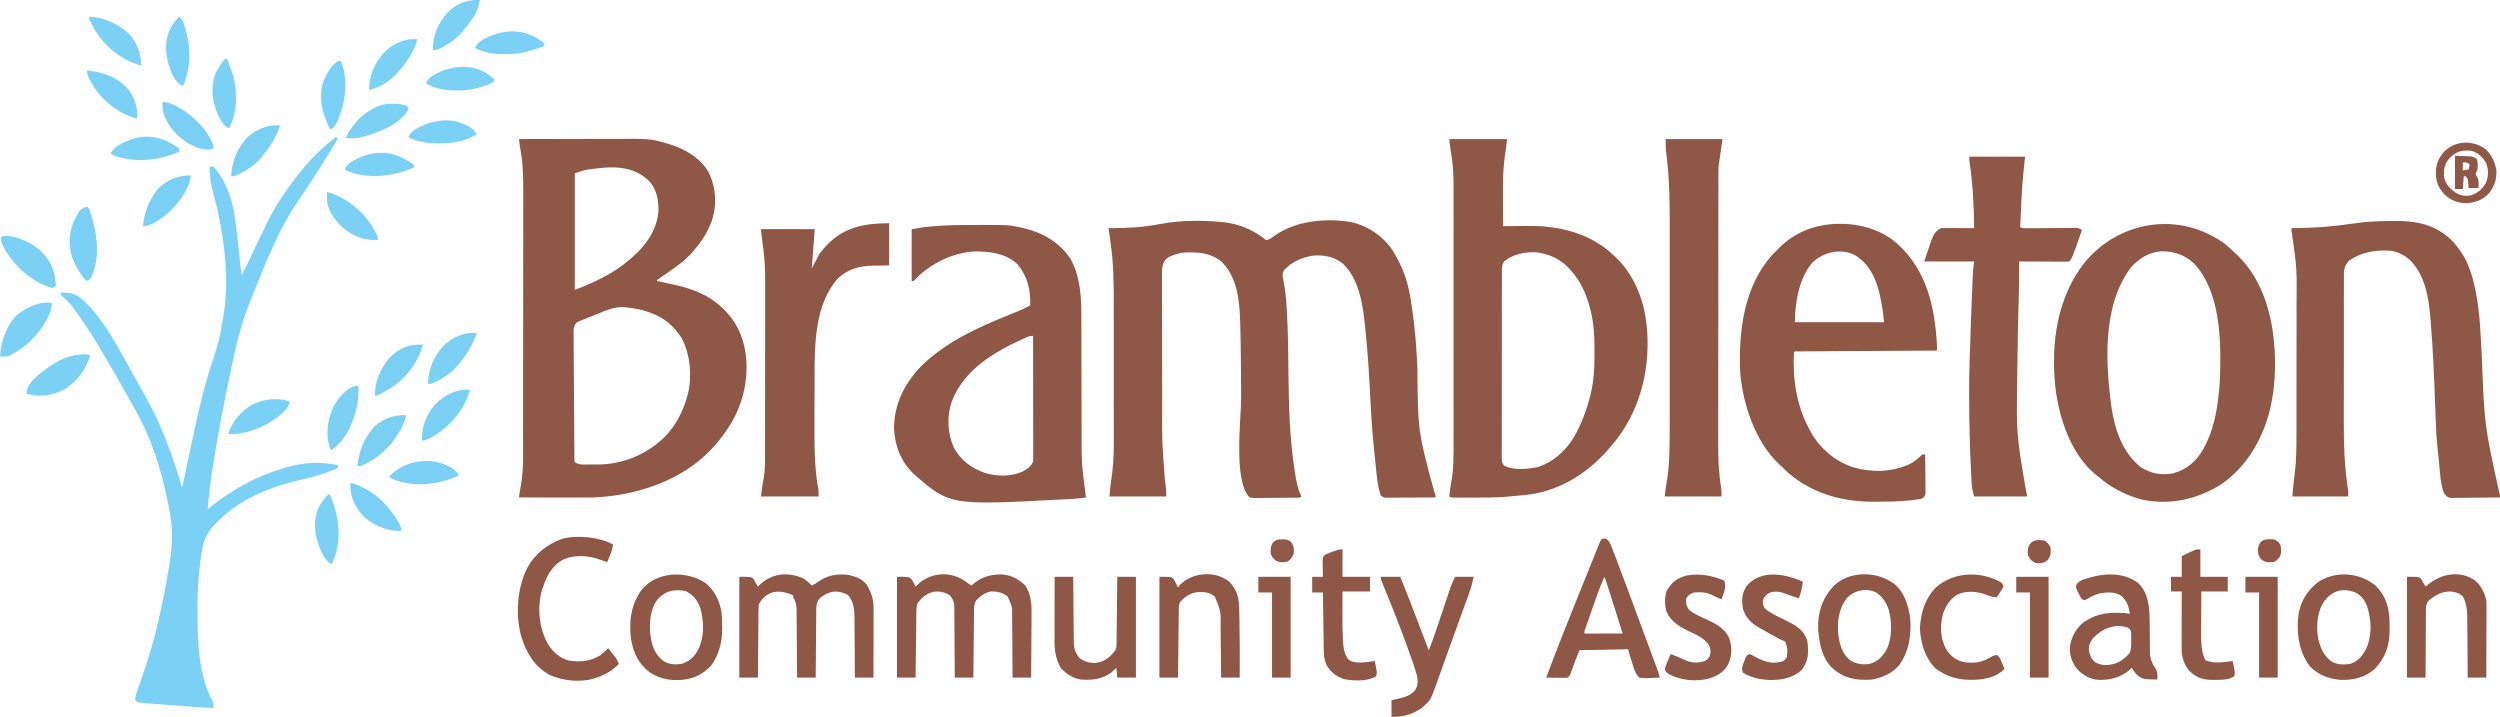 <?xml version="1.0" encoding="UTF-8"?>
<svg version="1.1" xmlns="http://www.w3.org/2000/svg" width="2553" height="732">
<path d="M0 0 C15.448 -0.047 30.897 -0.082 46.345 -0.104 C53.52 -0.114 60.695 -0.128 67.87 -0.151 C74.133 -0.171 80.396 -0.184 86.659 -0.188 C89.967 -0.191 93.275 -0.198 96.582 -0.211 C133.615 -0.358 133.615 -0.358 149.688 4.125 C150.459 4.335 151.23 4.544 152.025 4.76 C168.444 9.511 184.598 18.621 193.574 33.633 C201.284 49.515 202.319 67.179 196.788 83.906 C192.934 94.148 187.203 103.782 180 112 C179.433 112.709 178.866 113.418 178.281 114.148 C169.495 124.76 157.59 132.444 146.334 140.204 C144.54 141.447 142.768 142.72 141 144 C141 144.33 141 144.66 141 145 C141.755 145.161 142.51 145.322 143.288 145.487 C146.777 146.235 150.263 146.992 153.75 147.75 C155.531 148.129 155.531 148.129 157.348 148.516 C168.034 150.852 178.347 153.774 188.125 158.75 C188.804 159.094 189.483 159.439 190.182 159.793 C196.062 162.87 201.114 166.496 206 171 C206.852 171.772 207.704 172.544 208.582 173.34 C224.927 188.852 231.799 208.953 232.403 231.073 C232.754 263.934 220 291.072 198 315 C197.398 315.673 196.796 316.346 196.176 317.039 C165.967 349.15 118.875 364.262 76 366 C69.938 366.151 63.875 366.118 57.812 366.098 C56.131 366.096 54.45 366.094 52.769 366.093 C48.403 366.09 44.037 366.08 39.671 366.069 C35.192 366.058 30.713 366.054 26.234 366.049 C17.49 366.038 8.745 366.021 0 366 C0.533 361.636 1.084 357.364 2 353.062 C4.987 336.599 4.156 319.448 4.16 302.788 C4.162 299.135 4.169 295.482 4.176 291.829 C4.19 283.87 4.196 275.911 4.2 267.952 C4.203 262.971 4.207 257.989 4.212 253.007 C4.224 239.175 4.234 225.344 4.238 211.512 C4.238 210.63 4.238 209.748 4.238 208.839 C4.238 207.955 4.239 207.071 4.239 206.16 C4.239 204.37 4.24 202.579 4.24 200.788 C4.24 199.9 4.241 199.011 4.241 198.096 C4.245 183.703 4.262 169.31 4.286 154.918 C4.309 140.091 4.322 125.265 4.323 110.438 C4.324 102.134 4.329 93.829 4.348 85.524 C4.363 78.454 4.368 71.385 4.36 64.315 C4.356 60.718 4.357 57.12 4.371 53.523 C4.426 38.786 4.065 24.566 1.358 10.056 C0.777 6.719 0.393 3.365 0 0 Z M76.875 30.312 C75.951 30.43 75.026 30.548 74.074 30.67 C73.16 30.796 72.246 30.921 71.305 31.051 C70.5 31.161 69.696 31.271 68.867 31.384 C64.824 32.253 60.923 33.692 57 35 C57 74.27 57 113.54 57 154 C77.401 146.154 96.371 137.427 113 123 C113.852 122.269 114.704 121.538 115.582 120.785 C129.834 108.285 140.442 93.613 142.375 74.242 C142.738 63.19 140.919 52.369 133.625 43.707 C123.469 33.038 110.995 29.401 96.527 28.917 C89.872 28.86 83.461 29.382 76.875 30.312 Z M80.115 178.561 C77.357 179.695 74.585 180.786 71.809 181.873 C70.046 182.583 68.284 183.296 66.523 184.012 C65.696 184.336 64.869 184.66 64.017 184.994 C63.255 185.314 62.494 185.634 61.708 185.964 C61.039 186.237 60.369 186.51 59.678 186.791 C57.291 188.51 56.906 190.222 56 193 C55.715 195.794 55.715 195.794 55.777 198.789 C55.779 199.946 55.78 201.102 55.781 202.294 C55.793 203.554 55.805 204.814 55.817 206.112 C55.823 207.459 55.827 208.807 55.831 210.154 C55.845 213.804 55.871 217.455 55.9 221.105 C55.924 224.152 55.941 227.2 55.959 230.247 C56 237.431 56.053 244.616 56.112 251.8 C56.172 259.218 56.214 266.636 56.248 274.054 C56.277 280.422 56.317 286.79 56.367 293.158 C56.397 296.962 56.422 300.765 56.436 304.57 C56.45 308.143 56.478 311.715 56.518 315.288 C56.535 317.23 56.538 319.171 56.541 321.113 C56.556 322.261 56.572 323.409 56.588 324.592 C56.595 325.594 56.602 326.596 56.61 327.628 C56.738 328.411 56.867 329.194 57 330 C61.84 333.226 67.467 332.333 73.129 332.316 C75.267 332.313 77.403 332.336 79.541 332.361 C105.463 332.483 129.719 322.463 148.413 304.594 C160.001 292.952 167.752 277.785 172 262 C172.224 261.193 172.449 260.386 172.68 259.555 C176.857 241.3 174.802 219.534 166 203 C163.889 199.773 161.568 196.873 159 194 C158.455 193.374 157.909 192.747 157.348 192.102 C145.58 179.42 126.821 173.529 110 172 C109.262 171.901 108.525 171.801 107.764 171.699 C97.703 170.954 89.229 174.801 80.115 178.561 Z " fill="#8F5745" transform="translate(530,142)"/>
<path d="M0 0 C0.776 0.002 1.551 0.004 2.35 0.006 C10.582 0.054 18.729 0.471 26.91 1.395 C27.583 1.469 28.256 1.544 28.95 1.622 C43.064 3.381 56.561 8.871 67.875 17.5 C70.486 19.734 70.486 19.734 72.719 19.324 C75.253 18.327 77.085 16.966 79.25 15.312 C100.791 -0.033 131.239 -3.024 156.914 1.184 C174.276 4.842 190.166 15.429 199.981 30.267 C207.171 41.824 212.733 54.106 215.816 67.391 C215.987 68.124 216.158 68.857 216.334 69.613 C218.142 77.618 219.353 85.682 220.438 93.812 C220.544 94.595 220.65 95.378 220.759 96.184 C223.152 113.933 224.357 131.663 225.281 149.541 C225.74 214.75 225.74 214.75 242.465 276.742 C243.812 279.5 243.812 279.5 243.812 282.5 C236.319 282.551 228.826 282.586 221.333 282.61 C218.783 282.62 216.233 282.634 213.683 282.651 C210.022 282.675 206.361 282.686 202.699 282.695 C200.983 282.711 200.983 282.711 199.233 282.727 C197.642 282.727 197.642 282.727 196.018 282.727 C195.083 282.731 194.149 282.736 193.185 282.741 C190.812 282.5 190.812 282.5 187.812 280.5 C184.049 269.473 183.51 256.959 182.25 245.438 C182.141 244.459 182.033 243.481 181.921 242.474 C179.788 223.225 178.334 204.009 177.37 184.666 C176.176 160.81 174.817 137.016 172.375 113.25 C172.229 111.783 172.229 111.783 172.08 110.286 C169.774 87.403 166.582 60.295 149 43.562 C140.357 36.564 129.667 34.673 118.812 35.5 C107.587 37.268 96.964 41.867 89.148 50.32 C87.14 53.597 87.425 55.878 88.2 59.557 C90.317 69.733 91.261 80.077 91.875 90.438 C91.916 91.118 91.957 91.798 91.999 92.499 C93.363 115.776 93.343 139.13 93.655 162.441 C94.072 193.019 95.065 223.163 99.688 253.438 C99.872 254.675 99.872 254.675 100.06 255.938 C101.407 264.879 102.771 273.301 106.812 281.5 C105.165 283.147 103.243 282.661 100.973 282.693 C99.426 282.717 99.426 282.717 97.848 282.742 C93.127 282.786 88.406 282.827 83.685 282.85 C81.19 282.867 78.695 282.894 76.201 282.932 C72.615 282.987 69.031 283.009 65.445 283.023 C63.767 283.057 63.767 283.057 62.055 283.092 C59.22 283.084 56.596 283.035 53.812 282.5 C37.047 264.911 45.398 202.364 45.27 179.627 C45.211 169.464 45.137 159.3 45.059 149.137 C45.05 148.054 45.042 146.971 45.033 145.855 C44.928 132.564 44.765 119.278 44.363 105.992 C44.31 104.146 44.31 104.146 44.256 102.262 C43.532 81.064 41.238 57.203 25.125 41.625 C13.721 32.359 -0.184 31.595 -14.188 32.5 C-18.06 33.109 -21.551 34.048 -25.188 35.5 C-25.885 35.778 -26.582 36.057 -27.301 36.344 C-31.357 38.292 -32.969 40.455 -34.601 44.568 C-35.546 47.68 -35.559 50.609 -35.555 53.848 C-35.558 54.555 -35.562 55.261 -35.565 55.989 C-35.572 58.339 -35.558 60.688 -35.544 63.038 C-35.545 64.731 -35.547 66.424 -35.55 68.117 C-35.555 72.709 -35.542 77.301 -35.525 81.893 C-35.51 86.726 -35.511 91.558 -35.51 96.391 C-35.506 104.525 -35.491 112.66 -35.469 120.795 C-35.44 131.158 -35.43 141.521 -35.425 151.885 C-35.421 160.866 -35.409 169.847 -35.395 178.829 C-35.391 181.676 -35.388 184.523 -35.385 187.37 C-35.548 225.666 -35.548 225.666 -32.625 263.812 C-32.351 266.142 -32.078 268.471 -31.809 270.801 C-31.689 271.782 -31.57 272.764 -31.447 273.775 C-31.188 276.5 -31.188 276.5 -31.188 281.5 C-50.328 281.5 -69.468 281.5 -89.188 281.5 C-88.633 274.847 -88.096 268.682 -87.053 262.181 C-84.136 242.989 -84.748 223.532 -84.785 204.176 C-84.792 198.803 -84.785 193.431 -84.78 188.058 C-84.775 179.041 -84.782 170.023 -84.796 161.005 C-84.813 150.654 -84.807 140.304 -84.791 129.953 C-84.777 120.99 -84.775 112.027 -84.783 103.064 C-84.788 97.744 -84.789 92.424 -84.779 87.105 C-84.742 65.021 -84.956 43.389 -88.188 21.5 C-88.41 19.885 -88.63 18.27 -88.848 16.654 C-89.267 13.597 -89.709 10.548 -90.188 7.5 C-89.346 7.501 -88.505 7.502 -87.638 7.503 C-70.913 7.452 -54.882 6.591 -38.438 3.438 C-25.558 0.995 -13.113 -0.07 0 0 Z " fill="#8F5745" transform="translate(1222.188,225.5)"/>
<path d="M0 0 C19.47 0 38.94 0 59 0 C57.894 9.954 57.894 9.954 57.253 13.858 C54.781 29.92 54.649 45.715 54.812 61.938 C54.828 64.579 54.841 67.22 54.854 69.861 C54.886 76.241 54.936 82.62 55 89 C56.888 88.969 56.888 88.969 58.813 88.937 C63.585 88.863 68.356 88.818 73.127 88.78 C75.173 88.76 77.219 88.733 79.265 88.698 C110.607 88.175 143.616 95.716 167 118 C167.918 118.829 168.836 119.658 169.781 120.512 C187.631 137.307 198.059 161.889 201 186 C201.111 186.795 201.222 187.591 201.336 188.41 C206.19 229.802 196.463 273.624 170.812 306.832 C168.586 309.596 166.312 312.308 164 315 C163.268 315.856 162.536 316.712 161.781 317.594 C139.567 342.937 109.963 360.621 76.188 363.625 C74.924 363.746 73.66 363.867 72.357 363.992 C68.573 364.349 64.787 364.678 61 365 C59.927 365.1 58.855 365.2 57.75 365.303 C47.449 366.176 37.158 366.152 26.828 366.13 C23.714 366.125 20.601 366.13 17.488 366.137 C15.508 366.136 13.527 366.135 11.547 366.133 C10.152 366.136 10.152 366.136 8.728 366.139 C7.873 366.136 7.017 366.133 6.136 366.129 C5.383 366.129 4.63 366.128 3.855 366.127 C2 366 2 366 0 365 C0.427 360.643 0.891 356.322 1.74 352.024 C4.513 337.746 4.432 323.531 4.392 309.034 C4.385 305.307 4.396 301.579 4.404 297.852 C4.417 290.576 4.415 283.301 4.406 276.025 C4.399 270.105 4.398 264.185 4.401 258.265 C4.402 257.418 4.402 256.572 4.403 255.699 C4.404 253.978 4.405 252.257 4.406 250.537 C4.414 234.449 4.405 218.362 4.388 202.275 C4.375 188.51 4.377 174.746 4.391 160.981 C4.407 144.947 4.413 128.912 4.404 112.877 C4.403 111.163 4.402 109.449 4.401 107.735 C4.401 106.892 4.401 106.049 4.4 105.18 C4.397 99.276 4.402 93.372 4.409 87.468 C4.417 80.261 4.415 73.053 4.399 65.845 C4.391 62.177 4.388 58.509 4.398 54.841 C4.433 41.068 4.385 27.629 1.74 14.074 C0.895 9.423 0.47 4.703 0 0 Z M56 125 C53.495 128.758 53.718 131.696 53.739 136.047 C53.735 136.877 53.732 137.706 53.728 138.561 C53.717 141.35 53.721 144.139 53.725 146.928 C53.721 148.923 53.716 150.919 53.71 152.914 C53.696 158.342 53.696 163.769 53.698 169.197 C53.699 173.723 53.695 178.248 53.69 182.774 C53.679 193.447 53.678 204.12 53.684 214.792 C53.69 225.816 53.678 236.84 53.657 247.864 C53.639 257.318 53.633 266.772 53.636 276.226 C53.638 281.877 53.636 287.528 53.622 293.18 C53.609 298.492 53.611 303.804 53.624 309.116 C53.626 311.069 53.624 313.022 53.615 314.976 C53.605 317.635 53.613 320.293 53.626 322.953 C53.618 323.732 53.611 324.511 53.603 325.314 C53.617 329.373 53.617 329.373 55.365 332.93 C64.208 338.718 78.984 336.995 88.945 335.348 C105.773 330.624 119.406 318.036 128.075 303.154 C135.091 290.418 140.14 277.001 143.75 262.938 C143.949 262.171 144.148 261.405 144.352 260.616 C147.725 246.766 148.375 233.049 148.312 218.875 C148.31 217.588 148.31 217.588 148.307 216.276 C148.261 203.341 147.904 190.661 145 178 C144.751 176.902 144.751 176.902 144.496 175.782 C140.859 160.529 134.777 145.581 124 134 C123.062 132.927 123.062 132.927 122.105 131.832 C113.369 122.348 101.055 116.936 88.297 115.617 C76.886 115.265 64.995 117.469 56 125 Z " fill="#8F5745" transform="translate(1480,142)"/>
<path d="M0 0 C3.505 2.841 6.769 5.854 10 9 C11.247 10.154 11.247 10.154 12.52 11.332 C40.961 38.375 50.179 79.01 51.227 116.863 C51.477 131.48 50.681 145.623 48 160 C47.861 160.753 47.722 161.506 47.578 162.281 C41.302 194.825 24.44 225.761 -3.062 245.16 C-27.808 260.899 -56.162 267.406 -85.203 261.035 C-101.732 256.529 -115.968 249.2 -129 238 C-129.992 237.225 -129.992 237.225 -131.004 236.434 C-156.921 215.543 -169.144 178.874 -173 147 C-177.811 102.004 -171.549 54.618 -142.625 18.375 C-106.537 -24.385 -45.633 -33.243 0 0 Z M-96.188 24.5 C-125.382 63.626 -121.908 122.421 -115.578 168.041 C-112.133 190.519 -104.199 213.245 -86 228 C-76.019 234.496 -64.403 236.765 -52.727 234.312 C-38.38 230.299 -29.352 222.202 -21.875 209.438 C-11.772 191.36 -8.039 171.409 -6 151 C-5.888 149.97 -5.776 148.94 -5.66 147.879 C-5.33 144.254 -5.133 140.636 -5 137 C-4.949 135.649 -4.949 135.649 -4.897 134.271 C-3.735 97.581 -4.733 48.822 -31.312 20.188 C-41.094 11.082 -52.252 7.302 -65.48 7.66 C-77.971 8.866 -88.055 15.083 -96.188 24.5 Z " fill="#8F5745" transform="translate(2272,249)"/>
<path d="M0 0 C1.804 -0.011 3.608 -0.032 5.412 -0.062 C27.341 -0.42 47.167 3.369 63.516 18.955 C78.573 34.04 84.717 50.868 88.662 71.295 C88.844 72.2 89.026 73.104 89.213 74.036 C93.447 95.846 93.977 118.109 95.13 140.24 C97.884 208.907 97.884 208.907 112.526 275.682 C113.662 279.295 113.662 279.295 113.662 282.295 C106.188 282.397 98.713 282.467 91.238 282.515 C88.695 282.535 86.151 282.562 83.608 282.597 C79.954 282.645 76.301 282.668 72.647 282.686 C71.508 282.706 70.369 282.727 69.196 282.748 C68.135 282.749 67.075 282.749 65.982 282.749 C65.049 282.758 64.116 282.767 63.155 282.776 C59.897 282.147 58.731 280.831 56.662 278.295 C52.793 268.89 52.538 257.767 51.537 247.733 C51.368 246.098 51.197 244.463 51.026 242.828 C50.635 239.077 50.248 235.325 49.884 231.571 C49.731 229.999 49.572 228.427 49.409 226.855 C48.68 219.503 48.356 212.148 48.092 204.767 C47.983 201.727 47.867 198.687 47.752 195.647 C47.659 193.214 47.568 190.782 47.477 188.349 C46.394 159.65 45.291 130.954 42.837 102.333 C42.671 100.395 42.511 98.457 42.352 96.519 C40.783 78.34 37.41 58.907 25.662 44.295 C25.143 43.636 24.623 42.978 24.088 42.299 C18.507 36.015 10.01 31.408 1.662 30.295 C-13.908 29.46 -27.012 31.485 -40.275 40.233 C-44.304 44.261 -45.672 48.357 -45.744 54.02 C-45.738 54.738 -45.732 55.457 -45.725 56.198 C-45.731 56.976 -45.736 57.754 -45.742 58.556 C-45.756 61.155 -45.749 63.754 -45.742 66.353 C-45.747 68.222 -45.754 70.09 -45.762 71.959 C-45.78 77.037 -45.779 82.115 -45.774 87.193 C-45.77 91.455 -45.777 95.717 -45.783 99.979 C-45.797 110.069 -45.795 120.158 -45.784 130.248 C-45.772 140.575 -45.786 150.901 -45.813 161.227 C-45.835 170.142 -45.842 179.058 -45.836 187.973 C-45.833 193.274 -45.835 198.575 -45.852 203.876 C-45.923 227.339 -45.279 250.205 -41.697 273.423 C-41.338 276.295 -41.338 276.295 -41.338 281.295 C-60.148 281.295 -78.958 281.295 -98.338 281.295 C-97.701 273.013 -96.97 264.993 -95.838 256.803 C-94.309 244.098 -94.188 231.383 -94.192 218.608 C-94.189 216.781 -94.186 214.954 -94.182 213.127 C-94.173 208.207 -94.171 203.287 -94.17 198.367 C-94.17 195.28 -94.168 192.192 -94.165 189.105 C-94.156 178.296 -94.152 167.487 -94.152 156.677 C-94.153 146.665 -94.142 136.652 -94.127 126.64 C-94.113 117.992 -94.108 109.344 -94.109 100.696 C-94.109 95.554 -94.106 90.412 -94.096 85.271 C-93.714 48.939 -93.714 48.939 -98.752 13.061 C-99.338 10.295 -99.338 10.295 -99.338 7.295 C-98.471 7.291 -97.605 7.287 -96.712 7.283 C-75.918 7.113 -55.744 5.524 -35.177 2.451 C-23.379 0.695 -11.922 0.053 0 0 Z " fill="#8F5745" transform="translate(2439.338,225.705)"/>
<path d="M0 0 C3.726 0.011 7.452 -0 11.179 -0.013 C34.445 -0.028 34.445 -0.028 45.304 2.261 C46.546 2.518 46.546 2.518 47.813 2.781 C68.011 7.367 85.42 16.77 97.304 34.261 C107.793 52.875 108.612 74.001 108.575 94.868 C108.579 96.542 108.585 98.217 108.591 99.892 C108.602 103.458 108.608 107.025 108.609 110.591 C108.611 116.252 108.629 121.913 108.649 127.574 C108.698 141.63 108.729 155.685 108.751 169.74 C108.767 180.683 108.79 191.626 108.834 202.568 C108.852 207.265 108.864 211.961 108.862 216.657 C108.839 243.592 108.839 243.592 112.304 270.261 C112.678 272.924 112.995 275.589 113.304 278.261 C106.863 279.331 100.424 279.671 93.909 280.015 C92.701 280.08 91.493 280.146 90.248 280.213 C-25.561 286.397 -25.561 286.397 -62.009 254.823 C-75.417 242.241 -81.747 226.276 -82.692 208.03 C-82.719 182.673 -71.916 161.831 -54.634 143.761 C-29.264 119.245 2.562 104.716 34.85 91.742 C35.676 91.409 36.503 91.076 37.355 90.733 C38.907 90.11 40.459 89.489 42.013 88.873 C46.915 86.905 51.605 84.675 56.304 82.261 C57.136 67.149 53.598 52.748 43.991 40.823 C34.661 31.005 20.414 27.747 7.304 27.261 C6.604 27.209 5.904 27.158 5.183 27.104 C-16.77 26.109 -40.677 36.709 -56.696 51.261 C-57.874 52.416 -59.042 53.582 -60.196 54.761 C-61.021 55.586 -61.846 56.411 -62.696 57.261 C-63.356 57.261 -64.016 57.261 -64.696 57.261 C-64.696 39.771 -64.696 22.281 -64.696 4.261 C-56.565 2.782 -49.014 1.712 -40.845 1.151 C-39.635 1.067 -38.425 0.983 -37.179 0.897 C-24.786 0.102 -12.414 -0.043 0 0 Z M52.269 114.878 C51.468 115.232 50.668 115.586 49.844 115.951 C19.447 129.784 -11.178 147.476 -23.696 180.261 C-29.048 195.458 -28.159 212.769 -21.571 227.448 C-14.537 240.44 -3.402 248.532 10.304 253.261 C22.736 256.933 36.726 257.163 48.651 251.761 C53.32 249.121 57.541 246.548 59.304 241.261 C59.394 239.523 59.426 237.781 59.424 236.041 C59.425 234.959 59.427 233.878 59.428 232.764 C59.425 231.578 59.421 230.392 59.417 229.17 C59.417 227.921 59.418 226.672 59.418 225.386 C59.417 221.96 59.412 218.535 59.405 215.11 C59.399 211.53 59.398 207.951 59.397 204.371 C59.394 197.593 59.386 190.814 59.376 184.036 C59.365 176.319 59.359 168.602 59.354 160.885 C59.344 145.01 59.326 129.135 59.304 113.261 C56.27 113.261 54.98 113.677 52.269 114.878 Z " fill="#8F5745" transform="translate(995.696,229.739)"/>
<path d="M0 0 C29.882 27.162 38.117 64.048 40.324 102.994 C40.33 104.994 40.33 106.994 40.324 108.994 C39.578 108.998 38.832 109.002 38.063 109.006 C19.928 109.11 1.794 109.218 -16.341 109.333 C-25.11 109.388 -33.88 109.442 -42.649 109.491 C-50.29 109.534 -57.931 109.58 -65.572 109.631 C-69.62 109.657 -73.668 109.682 -77.716 109.703 C-81.522 109.722 -85.328 109.746 -89.134 109.774 C-90.535 109.784 -91.936 109.791 -93.337 109.797 C-95.241 109.805 -97.146 109.82 -99.051 109.835 C-100.119 109.842 -101.187 109.848 -102.288 109.855 C-104.629 109.725 -104.629 109.725 -105.676 110.994 C-107.232 137.13 -103.059 164.728 -90.676 187.994 C-89.91 189.494 -89.91 189.494 -89.129 191.025 C-79.676 208.491 -63.825 222.293 -44.785 228.283 C-25.688 233.744 -5.957 233.211 12.324 224.994 C16.585 222.626 20.252 220.066 23.699 216.619 C24.236 216.082 24.772 215.546 25.324 214.994 C26.314 214.994 27.304 214.994 28.324 214.994 C28.399 220.92 28.453 226.846 28.489 232.773 C28.504 234.79 28.525 236.806 28.551 238.823 C28.587 241.72 28.604 244.616 28.617 247.513 C28.633 248.416 28.648 249.32 28.664 250.25 C28.665 251.511 28.665 251.511 28.665 252.798 C28.675 253.907 28.675 253.907 28.685 255.038 C28.222 257.551 27.297 258.422 25.324 259.994 C22.063 261.014 18.65 261.285 15.262 261.681 C14.196 261.806 13.131 261.932 12.033 262.061 C0.999 263.183 -10.03 263.324 -21.113 263.369 C-22.439 263.38 -22.439 263.38 -23.791 263.392 C-57.836 263.628 -91.121 253.997 -115.918 229.724 C-116.828 228.823 -117.738 227.922 -118.676 226.994 C-119.338 226.392 -120.001 225.79 -120.683 225.169 C-145.334 202.41 -158.316 162.57 -160.676 129.994 C-162.202 88.196 -156.642 42.822 -127.176 10.556 C-125.375 8.664 -123.536 6.83 -121.676 4.994 C-120.457 3.777 -120.457 3.777 -119.215 2.537 C-107.06 -9.008 -92.222 -16.285 -75.676 -19.006 C-75.032 -19.117 -74.389 -19.228 -73.726 -19.342 C-47.719 -23.008 -19.979 -17.644 0 0 Z M-86.894 19.185 C-100.453 34.945 -104.676 59.968 -104.676 79.994 C-74.646 79.994 -44.616 79.994 -13.676 79.994 C-15.242 65.92 -15.242 65.92 -17.988 52.181 C-18.316 50.851 -18.316 50.851 -18.651 49.494 C-22.566 34.153 -28.933 20.771 -42.676 11.994 C-56.736 4.035 -75.698 8.126 -86.894 19.185 Z " fill="#8F5745" transform="translate(1937.676,249.006)"/>
<path d="M0 0 C0.66 0.33 1.32 0.66 2 1 C0.425 4.292 -1.399 7.372 -3.309 10.48 C-4.297 12.091 -4.297 12.091 -5.306 13.733 C-6.016 14.885 -6.727 16.036 -7.438 17.188 C-7.797 17.771 -8.156 18.354 -8.527 18.955 C-18.49 35.114 -28.817 51.035 -39.531 66.707 C-56.929 92.26 -68.418 120.484 -80 149 C-80.48 150.18 -80.48 150.18 -80.97 151.384 C-82.872 156.064 -84.754 160.752 -86.613 165.45 C-87.186 166.897 -87.764 168.342 -88.346 169.785 C-96.648 190.421 -101.726 212.034 -106.312 233.75 C-106.542 234.825 -106.771 235.9 -107.007 237.007 C-114.217 270.862 -120.773 304.843 -126 339.062 C-126.142 339.988 -126.284 340.914 -126.431 341.867 C-128.363 354.546 -129.835 367.229 -131 380 C-130.483 379.589 -129.966 379.178 -129.434 378.754 C-105.597 359.814 -82.393 346.693 -53 338 C-51.646 337.591 -51.646 337.591 -50.265 337.174 C-32.869 332.044 -15.779 331.292 2 335 C2 335.99 2 336.98 2 338 C-9.748 342.992 -21.328 346.73 -33.812 349.438 C-63.827 356.041 -95.674 368.188 -118 390 C-118.866 390.828 -119.733 391.655 -120.625 392.508 C-132.684 404.244 -135.742 412.656 -137.805 429.189 C-138.06 431.232 -138.323 433.274 -138.588 435.316 C-140.481 450.081 -141.274 464.622 -141.312 479.5 C-141.315 480.46 -141.318 481.42 -141.32 482.409 C-141.329 512.437 -140.772 549.147 -125.82 576.129 C-124.781 578.499 -124.945 580.437 -125 583 C-138.73 582.321 -152.43 581.334 -166.135 580.271 C-169.654 579.998 -173.173 579.729 -176.691 579.461 C-178.953 579.287 -181.215 579.112 -183.477 578.938 C-184.516 578.858 -185.556 578.779 -186.627 578.698 C-189.42 578.479 -192.21 578.247 -195 578 C-196.199 577.896 -196.199 577.896 -197.422 577.79 C-202.758 577.242 -202.758 577.242 -205 575 C-204.549 569.166 -202.224 563.368 -200.242 557.898 C-199.697 556.357 -199.152 554.816 -198.608 553.274 C-198.183 552.077 -198.183 552.077 -197.75 550.855 C-191.482 533.094 -186.29 515.35 -182 497 C-181.71 495.795 -181.419 494.589 -181.12 493.348 C-177.113 476.642 -173.959 459.817 -171.11 442.879 C-170.751 440.742 -170.387 438.606 -170.018 436.47 C-166.495 415.917 -166.292 398.468 -170.562 378.062 C-170.929 376.257 -171.294 374.45 -171.66 372.644 C-178.765 337.909 -188.486 306.89 -206.197 276.16 C-208.661 271.842 -211.056 267.486 -213.452 263.13 C-221.076 249.278 -229.021 235.651 -237.151 222.092 C-238.875 219.208 -240.585 216.317 -242.289 213.422 C-248.05 203.663 -254.049 194.158 -260.628 184.928 C-261.564 183.613 -262.494 182.294 -263.419 180.971 C-270.552 170.711 -270.552 170.711 -279.637 162.199 C-280.087 161.803 -280.536 161.408 -281 161 C-281 160.34 -281 159.68 -281 159 C-273.136 158.247 -267.512 159.453 -261 164 C-241.007 181.029 -227.569 205.376 -215 228 C-214.418 229.044 -213.837 230.087 -213.238 231.163 C-210.089 236.814 -206.949 242.469 -203.816 248.129 C-200.695 253.762 -197.537 259.374 -194.369 264.982 C-177.622 294.695 -166.688 325.291 -157 358 C-155.869 352.741 -154.74 347.483 -153.612 342.224 C-153.203 340.321 -152.794 338.418 -152.385 336.516 C-150.188 326.298 -148.003 316.078 -145.902 305.84 C-140.298 278.566 -133.741 251.907 -124.95 225.468 C-121.21 214.186 -117.999 203.118 -116.341 191.314 C-115.991 188.94 -115.56 186.592 -115.113 184.234 C-107.731 143.207 -114.768 96.557 -125.325 56.72 C-127.61 47.993 -129.186 39.053 -129 30 C-127.68 30 -126.36 30 -125 30 C-112.076 44.166 -105.554 64.354 -103 82.938 C-102.76 84.61 -102.76 84.61 -102.514 86.317 C-100.804 98.647 -99.544 111.032 -98.307 123.418 C-98.226 124.215 -98.146 125.013 -98.064 125.834 C-97.914 127.332 -97.766 128.831 -97.621 130.329 C-97.261 133.938 -96.789 137.459 -96 141 C-94.357 137.592 -92.715 134.184 -91.073 130.776 C-90.183 128.928 -89.292 127.08 -88.401 125.232 C-85.597 119.414 -82.801 113.592 -80.039 107.754 C-77.39 102.154 -74.707 96.572 -72 91 C-71.613 90.197 -71.227 89.394 -70.829 88.567 C-61.333 69.022 -48.761 50.794 -35 34 C-34.549 33.443 -34.098 32.887 -33.633 32.313 C-23.661 20.071 -12.527 9.615 0 0 Z " fill="#7AD1F5" transform="translate(343,140)"/>
<path d="M0 0 C18.81 0 37.62 0 57 0 C56.546 4.269 56.093 8.539 55.625 12.938 C53.637 32.58 52.82 52.28 52 72 C54.631 73.316 56.558 73.106 59.504 73.082 C60.655 73.075 61.806 73.069 62.993 73.062 C64.242 73.051 65.491 73.039 66.777 73.027 C69.4 73.015 72.023 73.002 74.646 72.99 C78.799 72.966 82.951 72.938 87.103 72.904 C91.099 72.872 95.094 72.856 99.09 72.84 C100.337 72.826 101.584 72.813 102.868 72.799 C104.023 72.796 105.177 72.792 106.367 72.789 C107.385 72.781 108.402 72.774 109.451 72.766 C112 73 112 73 115 75 C104.98 104.02 104.98 104.02 102 107 C99.823 107.241 99.823 107.241 97.091 107.227 C96.07 107.227 95.049 107.227 93.998 107.227 C92.892 107.216 91.787 107.206 90.648 107.195 C89.519 107.192 88.39 107.19 87.227 107.187 C83.609 107.176 79.992 107.15 76.375 107.125 C73.927 107.115 71.479 107.106 69.031 107.098 C63.021 107.076 57.01 107.042 51 107 C51.005 108.109 51.01 109.217 51.015 110.36 C51.046 119.989 50.926 129.598 50.63 139.223 C49.794 166.809 49.373 194.405 49 222 C48.987 222.939 48.974 223.878 48.96 224.845 C48.128 283.605 48.128 283.605 58.012 341.238 C59 345 59 345 59 347 C41.18 347 23.36 347 5 347 C3.476 341.668 2.686 337.959 2.402 332.594 C2.363 331.889 2.325 331.185 2.284 330.459 C2.16 328.14 2.048 325.82 1.938 323.5 C1.897 322.69 1.856 321.88 1.814 321.045 C0.524 295.389 -0.089 269.719 -0.113 244.031 C-0.115 242.665 -0.115 242.665 -0.116 241.271 C-0.116 220.631 0.544 200.028 1.332 179.405 C1.51 174.709 1.677 170.013 1.846 165.316 C2.364 150.988 2.892 136.659 3.535 122.336 C3.568 121.552 3.602 120.768 3.636 119.961 C3.847 115.55 4.371 111.404 5 107 C-11.83 107 -28.66 107 -46 107 C-41.76 94.279 -41.76 94.279 -39.625 88.25 C-39.347 87.426 -39.068 86.603 -38.781 85.754 C-36.793 80.191 -34.548 75.774 -29 73 C-26.446 72.913 -23.92 72.884 -21.367 72.902 C-20.239 72.904 -20.239 72.904 -19.089 72.907 C-16.684 72.912 -14.28 72.925 -11.875 72.938 C-10.246 72.943 -8.617 72.947 -6.988 72.951 C-2.992 72.962 1.004 72.979 5 73 C4.784 50.309 3.694 28.134 0.351 5.675 C0 3 0 3 0 0 Z " fill="#8F5745" transform="translate(2011,160)"/>
<path d="M0 0 C19.14 0 38.28 0 58 0 C56.667 9.333 55.333 18.667 54 28 C53.915 29.868 53.871 31.738 53.869 33.607 C53.863 35.216 53.863 35.216 53.857 36.858 C53.858 38.02 53.859 39.182 53.86 40.38 C53.857 41.627 53.854 42.875 53.851 44.16 C53.843 47.612 53.841 51.063 53.84 54.515 C53.838 58.242 53.831 61.97 53.824 65.698 C53.81 73.847 53.804 81.997 53.8 90.146 C53.797 95.245 53.793 100.343 53.788 105.441 C53.776 119.58 53.766 133.719 53.762 147.858 C53.762 148.762 53.762 149.667 53.762 150.599 C53.762 151.505 53.761 152.412 53.761 153.346 C53.761 155.183 53.76 157.02 53.76 158.856 C53.759 160.223 53.759 160.223 53.759 161.617 C53.755 176.345 53.738 191.073 53.714 205.8 C53.691 220.953 53.678 236.106 53.677 251.259 C53.676 259.753 53.671 268.247 53.652 276.742 C53.637 283.983 53.632 291.225 53.64 298.466 C53.644 302.151 53.643 305.836 53.629 309.521 C53.571 325.453 54.092 340.953 56.73 356.696 C57.052 359.447 57 362.23 57 365 C37.86 365 18.72 365 -1 365 C-0.419 359.773 0.179 354.798 1.107 349.661 C2.506 341.753 3.297 333.945 3.586 325.921 C3.626 324.883 3.665 323.846 3.706 322.777 C4.119 311.129 4.141 299.484 4.129 287.831 C4.131 285.416 4.133 283.002 4.135 280.587 C4.139 274.774 4.138 268.961 4.135 263.149 C4.133 258.413 4.133 253.678 4.134 248.942 C4.134 248.262 4.134 247.581 4.134 246.88 C4.135 245.497 4.135 244.114 4.135 242.731 C4.138 229.834 4.135 216.936 4.129 204.039 C4.125 193.035 4.126 182.031 4.13 171.027 C4.136 158.171 4.138 145.315 4.135 132.459 C4.134 131.081 4.134 129.704 4.134 128.326 C4.134 127.648 4.134 126.971 4.133 126.272 C4.132 121.558 4.134 116.844 4.136 112.129 C4.139 105.751 4.137 99.374 4.131 92.996 C4.13 90.678 4.13 88.36 4.133 86.043 C4.151 64.617 3.876 43.18 1.438 21.875 C1.162 19.394 0.889 16.912 0.621 14.43 C0.502 13.38 0.382 12.331 0.26 11.25 C-0.039 7.511 0 3.751 0 0 Z " fill="#8F5745" transform="translate(1701,142)"/>
<path d="M0 0 C0 14.19 0 28.38 0 43 C-13.188 43.25 -13.188 43.25 -17.259 43.298 C-30.65 43.669 -42.027 46.74 -52 56 C-75.599 81.724 -76.157 122.695 -76.168 155.648 C-76.171 157.951 -76.175 160.254 -76.178 162.557 C-76.184 167.373 -76.186 172.189 -76.185 177.005 C-76.185 183.111 -76.199 189.217 -76.216 195.322 C-76.227 200.079 -76.229 204.836 -76.229 209.593 C-76.23 211.84 -76.234 214.087 -76.242 216.335 C-76.3 234.814 -75.614 253.246 -72.367 271.477 C-72 274 -72 274 -72 279 C-91.47 279 -110.94 279 -131 279 C-129 265 -129 265 -127.892 258.922 C-126.481 249.744 -126.712 240.506 -126.725 231.245 C-126.721 229.172 -126.716 227.099 -126.71 225.026 C-126.697 219.426 -126.696 213.826 -126.698 208.226 C-126.699 203.531 -126.695 198.835 -126.69 194.139 C-126.679 183.043 -126.678 171.948 -126.684 160.852 C-126.69 149.461 -126.678 138.071 -126.657 126.68 C-126.639 116.856 -126.633 107.032 -126.636 97.208 C-126.638 91.361 -126.636 85.514 -126.622 79.666 C-126.609 74.155 -126.611 68.645 -126.624 63.134 C-126.626 61.131 -126.624 59.128 -126.615 57.125 C-126.564 43.811 -127.614 30.949 -129.617 17.783 C-130.156 13.865 -130.563 9.93 -131 6 C-112.85 6 -94.7 6 -76 6 C-76.99 19.2 -77.98 32.4 -79 46 C-76.36 41.05 -73.72 36.1 -71 31 C-52.194 5.925 -30.737 0 0 0 Z " fill="#8F5745" transform="translate(908,228)"/>
<path d="M0 0 C1.341 0.969 2.675 1.947 4 2.938 C4.99 3.598 5.98 4.258 7 4.938 C7.499 4.479 7.998 4.02 8.512 3.547 C17.42 -4.066 27.28 -6.814 38.93 -6.379 C48.724 -5.37 55.268 -1.663 62.25 5.125 C68.71 15.506 68.537 25.717 68.391 37.512 C68.383 39.29 68.377 41.068 68.373 42.845 C68.358 47.49 68.319 52.134 68.275 56.778 C68.233 61.531 68.215 66.284 68.195 71.037 C68.153 80.337 68.082 89.637 68 98.938 C61.73 98.938 55.46 98.938 49 98.938 C48.991 96.707 48.981 94.477 48.972 92.18 C48.938 84.792 48.882 77.404 48.816 70.016 C48.777 65.539 48.744 61.062 48.729 56.584 C48.714 52.259 48.679 47.935 48.632 43.61 C48.617 41.965 48.609 40.319 48.608 38.673 C48.792 26.674 48.792 26.674 44 15.938 C38.965 12.244 33.228 10.675 27 10.938 C20.955 12.106 16.101 15.404 12 19.938 C9.644 23.55 9.694 27.099 9.681 31.276 C9.671 32.008 9.661 32.741 9.651 33.495 C9.62 35.908 9.603 38.321 9.586 40.734 C9.567 42.41 9.548 44.086 9.527 45.762 C9.476 50.168 9.436 54.573 9.399 58.979 C9.359 63.477 9.308 67.975 9.258 72.473 C9.161 81.294 9.078 90.116 9 98.938 C2.73 98.938 -3.54 98.938 -10 98.938 C-10.009 96.606 -10.019 94.275 -10.028 91.873 C-10.062 84.161 -10.118 76.45 -10.184 68.739 C-10.223 64.064 -10.256 59.39 -10.271 54.715 C-10.286 50.202 -10.321 45.69 -10.368 41.177 C-10.383 39.457 -10.391 37.737 -10.392 36.017 C-10.394 33.604 -10.421 31.192 -10.454 28.779 C-10.449 28.071 -10.444 27.363 -10.439 26.634 C-10.543 21.639 -11.865 18.785 -15 14.938 C-19.921 11.694 -25.247 10.486 -31.078 11.188 C-38.633 12.802 -43.474 16.86 -48 22.938 C-49.171 26.449 -49.161 29.272 -49.205 32.979 C-49.22 34.048 -49.22 34.048 -49.235 35.138 C-49.267 37.492 -49.292 39.845 -49.316 42.199 C-49.337 43.832 -49.358 45.464 -49.379 47.096 C-49.435 51.392 -49.484 55.688 -49.532 59.984 C-49.582 64.367 -49.638 68.751 -49.693 73.135 C-49.801 81.736 -49.902 90.337 -50 98.938 C-56.27 98.938 -62.54 98.938 -69 98.938 C-69 64.948 -69 30.957 -69 -4.062 C-57 -4.062 -57 -4.062 -53.875 -1.312 C-52.493 1.083 -51.217 3.46 -50 5.938 C-49.478 5.406 -48.956 4.875 -48.418 4.328 C-35.153 -8.403 -15.569 -10.254 0 0 Z " fill="#8F5745" transform="translate(985,593.062)"/>
<path d="M0 0 C2.965 2.089 5.532 4.346 8 7 C10.949 5.621 13.443 3.987 16.062 2.062 C24.84 -3.794 34.614 -5.102 45 -4 C52.341 -2.436 59.279 -0.082 64 6 C68.97 14.324 71.162 21.071 71.114 30.728 C71.114 31.489 71.114 32.251 71.114 33.035 C71.113 35.541 71.106 38.046 71.098 40.551 C71.096 42.292 71.094 44.034 71.093 45.776 C71.09 50.351 71.08 54.926 71.069 59.501 C71.058 64.173 71.054 68.845 71.049 73.518 C71.038 82.678 71.021 91.839 71 101 C64.73 101 58.46 101 52 101 C51.991 98.836 51.981 96.671 51.972 94.442 C51.938 87.265 51.882 80.089 51.816 72.912 C51.777 68.564 51.744 64.216 51.729 59.868 C51.714 55.666 51.679 51.465 51.632 47.263 C51.617 45.666 51.609 44.068 51.608 42.471 C51.598 32.806 51.54 24.208 44.875 16.562 C39.601 13.696 33.832 12.329 27.875 13.562 C22.691 15.203 17.704 17.715 14.417 22.123 C12.677 25.655 12.56 28.693 12.568 32.544 C12.557 33.286 12.547 34.028 12.537 34.793 C12.507 37.233 12.497 39.673 12.488 42.113 C12.471 43.81 12.453 45.507 12.434 47.204 C12.386 51.66 12.357 56.117 12.33 60.574 C12.301 65.126 12.254 69.677 12.209 74.229 C12.123 83.152 12.057 92.076 12 101 C5.73 101 -0.54 101 -7 101 C-7.015 98.729 -7.029 96.458 -7.044 94.119 C-7.095 86.607 -7.161 79.095 -7.236 71.583 C-7.28 67.03 -7.32 62.477 -7.346 57.923 C-7.372 53.527 -7.413 49.131 -7.463 44.735 C-7.48 43.06 -7.491 41.385 -7.498 39.709 C-7.507 37.358 -7.535 35.008 -7.568 32.658 C-7.566 31.969 -7.565 31.28 -7.563 30.57 C-7.652 25.991 -8.79 22.97 -11 19 C-11 18.34 -11 17.68 -11 17 C-17.934 13.764 -25.347 12.05 -32.828 14.105 C-38.758 16.548 -43.145 20.251 -46 26 C-46.297 28.565 -46.438 30.89 -46.432 33.452 C-46.443 34.185 -46.453 34.917 -46.463 35.671 C-46.493 38.079 -46.503 40.487 -46.512 42.895 C-46.529 44.569 -46.547 46.243 -46.566 47.918 C-46.614 52.315 -46.643 56.713 -46.67 61.11 C-46.699 65.602 -46.746 70.093 -46.791 74.584 C-46.877 83.389 -46.943 92.194 -47 101 C-53.27 101 -59.54 101 -66 101 C-66 67.01 -66 33.02 -66 -2 C-54 -2 -54 -2 -51.438 0.188 C-50.963 1.116 -50.489 2.044 -50 3 C-49.007 4.671 -48.008 6.338 -47 8 C-46.478 7.469 -45.956 6.938 -45.418 6.391 C-32.683 -5.831 -16.003 -7.394 0 0 Z " fill="#8F5745" transform="translate(821,591)"/>
<path d="M0 0 C4.065 1.645 4.966 5.227 6.625 9.062 C8.559 13.875 10.375 18.729 12.184 23.59 C12.726 25.038 13.269 26.487 13.812 27.935 C15.267 31.818 16.716 35.702 18.163 39.587 C19.366 42.813 20.571 46.037 21.777 49.262 C29.814 70.761 37.803 92.279 45.75 113.812 C46.201 115.032 46.651 116.251 47.115 117.508 C48.374 120.916 49.629 124.325 50.883 127.734 C51.251 128.732 51.62 129.73 51.999 130.758 C52.501 132.124 52.501 132.124 53.012 133.519 C53.446 134.698 53.446 134.698 53.889 135.902 C54.583 137.94 55.137 139.966 55.625 142.062 C52.209 142.237 48.794 142.343 45.375 142.438 C44.407 142.488 43.439 142.538 42.441 142.59 C39.726 142.646 37.289 142.591 34.625 142.062 C30.169 137.764 28.727 131.123 26.875 125.312 C26.559 124.355 26.243 123.397 25.918 122.41 C23.625 115.372 23.625 115.372 23.625 113.062 C7.125 113.392 -9.375 113.722 -26.375 114.062 C-29.602 121.808 -32.583 129.323 -35.262 137.227 C-36.375 140.062 -36.375 140.062 -38.375 142.062 C-40.622 142.29 -40.622 142.29 -43.383 142.258 C-44.369 142.251 -45.355 142.245 -46.371 142.238 C-47.92 142.213 -47.92 142.213 -49.5 142.188 C-50.54 142.178 -51.581 142.169 -52.652 142.16 C-55.227 142.137 -57.801 142.104 -60.375 142.062 C-49.973 113.913 -38.821 86.056 -27.589 58.231 C-26.209 54.811 -24.831 51.391 -23.454 47.971 C-21.776 43.806 -20.097 39.641 -18.418 35.477 C-17.958 34.336 -17.958 34.336 -17.489 33.172 C-15.752 28.861 -14.007 24.553 -12.258 20.247 C-11.314 17.913 -10.382 15.574 -9.451 13.235 C-8.821 11.669 -8.19 10.103 -7.56 8.537 C-7.27 7.801 -6.98 7.066 -6.681 6.308 C-4.17 0.11 -4.17 0.11 0 0 Z M-1.375 40.062 C-5.889 50.242 -9.515 60.716 -13.161 71.229 C-14.198 74.217 -15.242 77.202 -16.287 80.188 C-16.948 82.086 -17.609 83.984 -18.27 85.883 C-18.582 86.775 -18.894 87.668 -19.216 88.588 C-19.5 89.41 -19.785 90.232 -20.077 91.079 C-20.329 91.802 -20.58 92.525 -20.839 93.27 C-21.47 95.07 -21.47 95.07 -21.375 97.062 C-8.505 97.062 4.365 97.062 17.625 97.062 C11.745 78.021 5.765 59.022 -0.375 40.062 C-0.705 40.062 -1.035 40.062 -1.375 40.062 Z " fill="#8F5745" transform="translate(1639.375,549.938)"/>
<path d="M0 0 C-0.587 4.49 -1.764 8.225 -3.562 12.375 C-4.018 13.435 -4.473 14.494 -4.941 15.586 C-5.291 16.383 -5.64 17.179 -6 18 C-11.626 16.138 -11.626 16.138 -14.211 15.184 C-25.567 11.268 -38.759 10.379 -50 15 C-62.405 21.444 -67.824 32.128 -72 45 C-72.236 45.724 -72.472 46.449 -72.715 47.195 C-77.51 65.048 -75.448 85.829 -66.363 101.895 C-60.83 110.189 -54.593 116.141 -44.734 118.555 C-33.039 120.459 -21.982 119.273 -12.062 112.5 C-9.534 110.436 -7.28 108.324 -5 106 C3.631 116.374 3.631 116.374 6 122 C-0.103 128.073 -5.945 131.969 -14 135 C-14.767 135.308 -15.534 135.616 -16.324 135.934 C-31.584 141.349 -50.088 139.732 -64.77 133.215 C-79.883 124.983 -88.285 111.039 -93.375 95 C-99.929 72.66 -97.965 44.355 -87.416 23.686 C-79.519 9.393 -67.148 -0.292 -51.895 -5.754 C-36.601 -9.984 -13.822 -7.543 0 0 Z " fill="#8F5745" transform="translate(626,556)"/>
<path d="M0 0 C8.718 7.626 11.091 18.894 12 30 C12.403 39.19 12.364 48.406 12.381 57.603 C12.39 60.794 12.424 63.985 12.461 67.176 C12.453 68.628 12.453 68.628 12.446 70.109 C12.553 77.557 14.517 82.453 18.75 88.5 C20.557 92.115 20.204 94.988 20 99 C4.687 98.533 4.687 98.533 -1 94 C-2.964 91.757 -4.427 89.555 -6 87 C-6.401 87.387 -6.802 87.773 -7.215 88.172 C-16.442 96.625 -27.82 99.606 -40.203 99.309 C-49.049 98.333 -56.09 94.595 -62 88 C-67.552 80.933 -70.043 73.019 -69 64 C-67.185 54.588 -62.665 46.422 -55.113 40.41 C-44.584 33.384 -34.731 30.646 -22.25 30.812 C-21.318 30.813 -20.386 30.814 -19.426 30.814 C-15.436 30.84 -11.856 30.894 -8 32 C-9.136 24.435 -10.672 19.238 -16.312 13.75 C-23.554 9.035 -30.693 9.62 -39 11 C-43.669 12.39 -47.796 14.257 -51.938 16.812 C-52.618 17.204 -53.299 17.596 -54 18 C-57 17 -57 17 -58.641 14.418 C-59.172 13.352 -59.703 12.286 -60.25 11.188 C-61.062 9.6 -61.062 9.6 -61.891 7.98 C-63 5 -63 5 -62.812 2.738 C-61.383 -0.32 -58.937 -1.615 -56 -3 C-38.026 -9.382 -16.403 -11.968 0 0 Z M-45.875 57 C-48.882 61.245 -50.065 64.215 -49.875 69.438 C-48.681 74.3 -47.346 78.232 -43.238 81.328 C-36.816 84.911 -31.01 84.656 -24.062 82.938 C-17.663 80.854 -12.543 77.077 -8.27 71.906 C-6.383 67.587 -6.565 63.536 -6.625 58.875 C-6.613 57.969 -6.602 57.063 -6.59 56.129 C-6.596 54.824 -6.596 54.824 -6.602 53.492 C-6.605 52.702 -6.608 51.911 -6.612 51.097 C-7.093 48.496 -7.952 47.623 -10 46 C-23.124 41.277 -37.052 47.2 -45.875 57 Z " fill="#8F5745" transform="translate(2183,595)"/>
<path d="M0 0 C10.868 8.427 14.714 21.968 16.688 35.062 C18.032 52.005 15.633 69.393 5.312 83.375 C-1.987 91.923 -12.067 96.202 -23 98 C-37.807 98.999 -50.4 96.963 -62 87 C-73.61 76.48 -76.083 61.054 -77.32 46.141 C-77.859 29.109 -72.884 14.558 -61.184 2.039 C-44.819 -13.242 -17.585 -12.906 0 0 Z M-47.875 14.688 C-56.404 25.564 -57.998 38.78 -56.688 52.199 C-55.396 62.127 -52.832 71.252 -45 78 C-38.756 82.122 -32.345 83.019 -25 82 C-16.887 79.933 -12.102 74.943 -7.75 68.008 C-1.479 55.788 -1.776 39.629 -5.25 26.625 C-7.781 19.179 -11.523 13.495 -18 9 C-28.041 4.208 -40.33 6.627 -47.875 14.688 Z " fill="#8F5745" transform="translate(1934,596)"/>
<path d="M0 0 C9.291 7.222 14.68 18.055 16.691 29.51 C17.338 34.721 17.403 39.942 17.438 45.188 C17.448 46.268 17.458 47.348 17.468 48.461 C17.324 61.775 13.82 74.525 5.75 85.312 C-0.583 91.502 -7.356 95.915 -16 98 C-16.735 98.182 -17.47 98.364 -18.227 98.551 C-31.739 100.739 -44.729 99.339 -56.312 91.75 C-67.865 83.012 -72.973 72.313 -75.496 58.168 C-77.944 40.254 -75.724 22.313 -64.804 7.363 C-49.531 -11.613 -19.566 -12.488 0 0 Z M-48.242 16.77 C-55.987 26.597 -56.868 39.945 -56 52 C-54.503 63.61 -52.119 72.42 -42.738 79.812 C-37.125 83.647 -30.578 83.865 -24 83 C-15.576 80.22 -10.923 75.805 -6.812 68.062 C-0.577 54.687 -0.943 39.639 -4.969 25.629 C-7.956 17.546 -12.125 12.492 -19.812 8.562 C-31.426 6.513 -40.104 8.009 -48.242 16.77 Z " fill="#8F5745" transform="translate(720,595)"/>
<path d="M0 0 C9.955 9.481 13.987 22.178 14.34 35.668 C14.361 37.832 14.376 39.996 14.387 42.16 C14.407 43.225 14.428 44.29 14.449 45.387 C14.523 60.663 10.181 73.647 -0.422 84.773 C-10.278 93.905 -22.379 96.699 -35.602 96.316 C-47.81 95.264 -58.718 91.401 -67.203 82.254 C-78.923 66.591 -81.016 46.373 -78.359 27.445 C-75.389 14.259 -68.449 3.396 -57.301 -4.402 C-39.585 -15.309 -15.93 -13.094 0 0 Z M-52.172 15.711 C-59.768 26.597 -60.707 41.468 -58.472 54.276 C-56.348 63.807 -52.974 71.341 -45.094 77.395 C-39.21 81.011 -32.542 80.96 -25.863 80.035 C-17.899 77.463 -13.557 71.987 -9.68 64.859 C-3.313 50.983 -3.992 35.349 -8.613 21.098 C-11.391 14.204 -14.696 9.726 -21.551 6.598 C-34.035 2.261 -44.121 5.401 -52.172 15.711 Z " fill="#8F5746" transform="translate(2425.863,597.965)"/>
<path d="M0 0 C6.6 0 13.2 0 20 0 C26.281 15.554 32.319 31.192 38.284 46.869 C39.497 50.055 40.711 53.24 41.926 56.426 C44.286 62.617 46.644 68.808 49 75 C52.241 67.222 54.992 59.318 57.66 51.328 C58.095 50.034 58.531 48.74 58.967 47.446 C60.799 42.003 62.625 36.557 64.448 31.111 C65.571 27.759 66.698 24.408 67.827 21.059 C68.459 19.18 69.086 17.299 69.713 15.419 C70.101 14.27 70.488 13.122 70.887 11.938 C71.224 10.934 71.56 9.929 71.907 8.894 C73.06 5.841 74.54 2.919 76 0 C82.27 0 88.54 0 95 0 C93.599 6.302 92.077 12.025 89.859 18.016 C89.544 18.881 89.23 19.746 88.905 20.638 C87.859 23.511 86.804 26.38 85.75 29.25 C84.617 32.351 83.485 35.453 82.354 38.555 C81.545 40.774 80.735 42.993 79.925 45.211 C76.885 53.54 73.885 61.882 70.902 70.23 C69.419 74.38 67.932 78.528 66.446 82.677 C65.231 86.068 64.019 89.461 62.811 92.854 C61.448 96.683 60.076 100.507 58.703 104.332 C58.302 105.466 57.9 106.599 57.486 107.767 C50.852 126.176 50.852 126.176 44 132 C42.948 132.99 42.948 132.99 41.875 134 C32.366 140.615 22.445 143.314 11 143 C11 137.39 11 131.78 11 126 C13.475 125.464 15.95 124.927 18.5 124.375 C24.951 122.832 30.493 121.164 35 116 C38.212 110.745 38.162 106.847 37 101 C36.01 97.258 34.802 93.603 33.562 89.938 C32.994 88.244 32.994 88.244 32.414 86.516 C23.42 60.262 13.161 34.353 2.641 8.675 C2.282 7.796 1.924 6.917 1.555 6.012 C1.098 4.905 1.098 4.905 0.632 3.776 C0 2 0 2 0 0 Z " fill="#8F5746" transform="translate(1410,589)"/>
<path d="M0 0 C6.27 0 12.54 0 19 0 C19.015 2.175 19.029 4.349 19.044 6.59 C19.095 13.791 19.161 20.991 19.236 28.191 C19.28 32.555 19.32 36.919 19.346 41.283 C19.373 45.498 19.413 49.712 19.463 53.927 C19.48 55.531 19.491 57.136 19.498 58.741 C19.507 60.995 19.535 63.249 19.568 65.504 C19.579 66.785 19.59 68.067 19.601 69.387 C20.184 74.668 21.845 78.505 25.125 82.75 C30.304 86.803 35.489 88.352 42.062 87.938 C51.218 86.577 56.528 82.328 62 75 C63.477 72.045 63.166 69.37 63.205 66.072 C63.215 65.359 63.225 64.647 63.235 63.913 C63.267 61.554 63.292 59.195 63.316 56.836 C63.337 55.202 63.358 53.568 63.379 51.934 C63.435 47.631 63.484 43.327 63.532 39.023 C63.582 34.632 63.638 30.242 63.693 25.852 C63.801 17.234 63.902 8.617 64 0 C70.27 0 76.54 0 83 0 C83 33.99 83 67.98 83 103 C76.73 103 70.46 103 64 103 C63.67 99.7 63.34 96.4 63 93 C61.886 94.073 60.773 95.145 59.625 96.25 C50.185 104.548 39.116 105.708 27 105 C18.563 103.64 12.781 99.676 6.75 93.812 C1.521 85.409 -0.13 76.292 -0.114 66.526 C-0.114 65.803 -0.114 65.081 -0.114 64.336 C-0.113 61.966 -0.106 59.596 -0.098 57.227 C-0.096 55.576 -0.094 53.926 -0.093 52.275 C-0.09 47.945 -0.08 43.615 -0.069 39.284 C-0.058 34.86 -0.054 30.436 -0.049 26.012 C-0.038 17.341 -0.021 8.671 0 0 Z " fill="#8F5745" transform="translate(1077,589)"/>
<path d="M0 0 C6.481 5.274 9.802 12.465 11.75 20.438 C11.92 23.158 12.004 25.769 11.977 28.484 C11.977 29.256 11.978 30.027 11.978 30.822 C11.977 33.349 11.961 35.876 11.945 38.402 C11.942 40.164 11.939 41.925 11.937 43.686 C11.929 48.304 11.91 52.922 11.887 57.54 C11.867 62.259 11.858 66.978 11.848 71.697 C11.826 80.944 11.791 90.191 11.75 99.438 C5.48 99.438 -0.79 99.438 -7.25 99.438 C-7.259 97.314 -7.269 95.191 -7.278 93.003 C-7.312 85.95 -7.368 78.897 -7.434 71.845 C-7.473 67.573 -7.505 63.301 -7.521 59.029 C-7.536 54.899 -7.571 50.769 -7.618 46.638 C-7.633 45.07 -7.641 43.503 -7.642 41.935 C-7.652 33.05 -7.746 24.403 -12.25 16.438 C-15.738 12.975 -20.309 11.78 -25.148 11.406 C-33.91 11.537 -40.215 15.116 -46.829 20.56 C-49.785 24.074 -49.964 26.589 -49.909 30.982 C-49.925 32.095 -49.925 32.095 -49.941 33.23 C-49.97 35.671 -49.964 38.11 -49.957 40.551 C-49.97 42.248 -49.985 43.944 -50.003 45.641 C-50.043 50.098 -50.053 54.555 -50.057 59.012 C-50.066 63.563 -50.104 68.115 -50.139 72.666 C-50.203 81.59 -50.234 90.513 -50.25 99.438 C-56.52 99.438 -62.79 99.438 -69.25 99.438 C-69.25 65.448 -69.25 31.457 -69.25 -3.562 C-57.25 -3.562 -57.25 -3.562 -54.688 -1.375 C-54.213 -0.447 -53.739 0.481 -53.25 1.438 C-52.257 3.108 -51.258 4.776 -50.25 6.438 C-49.609 5.895 -48.969 5.352 -48.309 4.793 C-34.573 -6.568 -15.789 -10.516 0 0 Z " fill="#8F5745" transform="translate(2527.25,592.562)"/>
<path d="M0 0 C7.4 7.29 10.241 15.715 10.414 26.023 C10.433 26.769 10.453 27.514 10.473 28.282 C10.533 30.73 10.58 33.177 10.625 35.625 C10.663 37.337 10.701 39.048 10.74 40.76 C11.143 59.921 11.089 79.086 11 98.25 C4.73 98.25 -1.54 98.25 -8 98.25 C-8.015 96.354 -8.029 94.459 -8.044 92.505 C-8.096 86.187 -8.162 79.869 -8.236 73.551 C-8.28 69.726 -8.319 65.902 -8.346 62.077 C-8.373 58.375 -8.413 54.672 -8.463 50.97 C-8.48 49.569 -8.491 48.169 -8.498 46.768 C-8.3 30.314 -8.3 30.314 -14.375 15.5 C-19.692 10.943 -24.844 10.759 -31.637 10.867 C-39.161 11.724 -45.193 15.513 -50 21.25 C-51.465 24.181 -51.179 27.147 -51.205 30.362 C-51.22 31.46 -51.22 31.46 -51.235 32.579 C-51.267 35.003 -51.292 37.427 -51.316 39.852 C-51.337 41.53 -51.358 43.209 -51.379 44.888 C-51.435 49.31 -51.484 53.732 -51.532 58.154 C-51.582 62.666 -51.638 67.177 -51.693 71.688 C-51.801 80.542 -51.902 89.396 -52 98.25 C-58.27 98.25 -64.54 98.25 -71 98.25 C-71 64.26 -71 30.27 -71 -4.75 C-59 -4.75 -59 -4.75 -56.438 -2.625 C-55.963 -1.676 -55.489 -0.728 -55 0.25 C-54.422 1.343 -53.845 2.436 -53.25 3.562 C-52.837 4.449 -52.425 5.336 -52 6.25 C-51.546 5.549 -51.093 4.848 -50.625 4.125 C-38.411 -9.252 -14.377 -11.414 0 0 Z " fill="#8F5745" transform="translate(1255,593.75)"/>
<path d="M0 0 C1.908 6.997 -0.473 12.395 -3 19 C-6.13 17.784 -9.141 16.476 -12.125 14.938 C-18.412 11.696 -23.99 11.472 -31 12 C-35.212 13.525 -36.52 14.28 -39 18 C-39.473 23.106 -38.949 25.844 -36 30 C-31.172 33.896 -25.292 36.36 -19.677 38.917 C-9.498 43.556 0.311 48.17 5 59 C7.928 67.829 7.734 76.818 3.875 85.312 C-0.715 93.565 -7.138 97.222 -16 100 C-29.034 103.348 -45.689 101.832 -57.359 95.047 C-60 93 -60 93 -61 90 C-60.104 87.363 -59.152 84.866 -58.062 82.312 C-57.772 81.611 -57.481 80.909 -57.182 80.186 C-56.463 78.453 -55.733 76.726 -55 75 C-50.659 76.349 -46.7 78.055 -42.625 80.062 C-34.327 83.897 -29.06 84.683 -20.199 82.082 C-17.565 80.786 -16.521 79.487 -15 77 C-13.675 72.74 -13.892 69.752 -15.881 65.709 C-20.95 57.968 -30.483 54.477 -38.463 50.588 C-47.455 46.077 -54.629 41.266 -59 32 C-61.102 25.566 -61.335 16.402 -58.875 10.062 C-53.762 1.711 -48.335 -2.721 -38.812 -5.25 C-25.547 -7.74 -12.312 -5.256 0 0 Z " fill="#8F5746" transform="translate(1761,593)"/>
<path d="M0 0 C-0.55 6.048 -1.904 11.306 -4 17 C-5.237 16.587 -6.475 16.175 -7.75 15.75 C-8.569 15.482 -9.387 15.214 -10.23 14.938 C-12.162 14.284 -14.08 13.593 -15.988 12.875 C-22.201 10.601 -26.541 9.218 -33 11 C-37.171 13.008 -38.639 14.172 -40.5 18.438 C-41.044 22.31 -40.76 23.602 -39 27 C-32.367 33.007 -23.194 36.62 -15.264 40.588 C-6.591 45.007 0.29 49.255 4.086 58.703 C5.124 62.448 5.384 65.955 5.375 69.812 C5.373 70.517 5.372 71.222 5.37 71.948 C5.233 77.778 4.123 82.114 1 87 C0.443 87.907 -0.114 88.815 -0.688 89.75 C-9.53 98.353 -21.522 100.479 -33.435 100.428 C-42.776 100.135 -53.054 98.05 -61 93 C-62.451 89.763 -62.035 88.13 -61.109 84.703 C-60.661 83.564 -60.212 82.424 -59.75 81.25 C-59.312 80.1 -58.873 78.95 -58.422 77.766 C-57 75 -57 75 -54 74 C-51.754 75.031 -49.653 76.115 -47.5 77.312 C-39.302 81.597 -32.254 84.008 -22.938 82 C-18.861 80.69 -18.861 80.69 -16.312 77.312 C-15.345 68.861 -15.345 68.861 -18 61 C-19.661 60.319 -21.329 59.657 -23 59 C-28.375 56.228 -33.61 53.178 -38.871 50.198 C-40.624 49.212 -42.388 48.247 -44.156 47.289 C-52.174 42.81 -58.26 36.981 -61 28 C-62.66 19.594 -62.306 12.051 -57.52 4.738 C-43.344 -12.811 -18.126 -8.184 0 0 Z " fill="#8F5746" transform="translate(1841,594)"/>
<path d="M0 0 C1.539 1.246 1.539 1.246 2.539 4.246 C1.105 6.945 1.105 6.945 -0.898 9.934 C-1.557 10.927 -2.216 11.921 -2.895 12.945 C-3.411 13.705 -3.928 14.464 -4.461 15.246 C-8.884 14.853 -12.31 13.931 -16.398 12.184 C-24.771 9.031 -35.251 8.499 -43.648 11.934 C-51.544 16.234 -56.435 23.6 -59.211 31.996 C-62.556 44.606 -62.185 57.231 -55.648 68.809 C-51.274 75.365 -46.186 79.37 -38.461 81.246 C-26.733 83.182 -19.003 81.59 -8.941 75.391 C-6.461 74.246 -6.461 74.246 -4.34 74.16 C-1.281 75.928 -0.57 78.627 0.789 81.809 C1.57 83.605 1.57 83.605 2.367 85.438 C2.947 86.828 2.947 86.828 3.539 88.246 C-4.398 96.852 -16.146 98.944 -27.512 99.469 C-42.279 99.897 -54.742 96.965 -66.773 87.934 C-77.726 76.981 -82.192 61.96 -82.836 46.746 C-82.098 31.254 -77.603 16.528 -66.617 5.141 C-48.219 -11.025 -20.805 -11.883 0 0 Z " fill="#8F5746" transform="translate(2043.461,594.754)"/>
<path d="M0 0 C0 9.24 0 18.48 0 28 C9.24 28 18.48 28 28 28 C28 32.95 28 37.9 28 43 C18.76 43 9.52 43 0 43 C-0.023 48.385 -0.043 53.771 -0.055 59.156 C-0.06 60.98 -0.067 62.804 -0.075 64.628 C-0.119 73.914 -0.096 83.179 0.422 92.453 C0.458 93.134 0.495 93.815 0.532 94.516 C0.952 101.129 1.838 107.314 6.062 112.562 C13.016 117.721 24.824 115.034 33 114 C33.416 116.267 33.807 118.539 34.188 120.812 C34.408 122.077 34.628 123.342 34.855 124.645 C35 128 35 128 33.805 129.875 C25.395 135.117 10.315 134.328 0.898 132.348 C-6.486 129.684 -12.755 124.87 -16.438 117.875 C-18.757 112.861 -19.131 107.943 -19.205 102.466 C-19.225 101.165 -19.245 99.864 -19.266 98.523 C-19.283 97.113 -19.3 95.703 -19.316 94.293 C-19.337 92.843 -19.358 91.393 -19.379 89.942 C-19.434 86.137 -19.484 82.331 -19.532 78.525 C-19.583 74.637 -19.638 70.749 -19.693 66.861 C-19.801 59.241 -19.902 51.621 -20 44 C-23.63 44 -27.26 44 -31 44 C-31 38.72 -31 33.44 -31 28 C-27.37 28 -23.74 28 -20 28 C-20.035 26.591 -20.07 25.182 -20.105 23.73 C-20.134 21.883 -20.161 20.035 -20.188 18.188 C-20.213 17.259 -20.238 16.33 -20.264 15.373 C-20.278 14.034 -20.278 14.034 -20.293 12.668 C-20.309 11.846 -20.324 11.024 -20.341 10.177 C-19.915 7.458 -19.158 6.658 -17 5 C-14.701 4.019 -12.361 3.132 -10 2.312 C-8.762 1.876 -7.525 1.439 -6.25 0.988 C-3 0 -3 0 0 0 Z " fill="#8F5745" transform="translate(1371,561)"/>
<path d="M0 0 C0 9.24 0 18.48 0 28 C9.24 28 18.48 28 28 28 C28 32.95 28 37.9 28 43 C19.09 43 10.18 43 1 43 C0.954 50.186 0.914 57.372 0.89 64.558 C0.88 66.998 0.867 69.438 0.849 71.878 C0.825 75.403 0.813 78.928 0.805 82.453 C0.794 83.529 0.784 84.604 0.773 85.712 C0.772 94.488 1.005 105.01 5 113 C13.163 117.242 24.176 115.115 33 114 C33.34 115.561 33.671 117.124 34 118.688 C34.186 119.558 34.371 120.428 34.562 121.324 C34.996 123.974 35.219 126.323 35 129 C29.941 134.059 18.51 133.157 11.688 133.312 C2.091 133.109 -3.959 130.977 -10.984 124.32 C-17.091 117.291 -19.132 109.696 -19.114 100.557 C-19.113 99.276 -19.113 97.995 -19.113 96.676 C-19.108 95.288 -19.103 93.9 -19.098 92.512 C-19.096 91.084 -19.094 89.656 -19.093 88.228 C-19.09 84.482 -19.08 80.735 -19.069 76.989 C-19.058 73.161 -19.054 69.333 -19.049 65.506 C-19.038 58.004 -19.021 50.502 -19 43 C-22.63 43 -26.26 43 -30 43 C-30 38.05 -30 33.1 -30 28 C-26.37 28 -22.74 28 -19 28 C-19 21.07 -19 14.14 -19 7 C-5 0 -5 0 0 0 Z " fill="#8F5745" transform="translate(2247,561)"/>
<path d="M0 0 C10.89 0 21.78 0 33 0 C33 33.99 33 67.98 33 103 C26.73 103 20.46 103 14 103 C14 74.29 14 45.58 14 16 C9.38 16 4.76 16 0 16 C0 10.72 0 5.44 0 0 Z " fill="#8F5745" transform="translate(2293,589)"/>
<path d="M0 0 C10.89 0 21.78 0 33 0 C33 33.99 33 67.98 33 103 C26.73 103 20.46 103 14 103 C14 74.29 14 45.58 14 16 C9.38 16 4.76 16 0 16 C0 10.72 0 5.44 0 0 Z " fill="#8F5745" transform="translate(2059,589)"/>
<path d="M0 0 C10.89 0 21.78 0 33 0 C33 33.99 33 67.98 33 103 C26.73 103 20.46 103 14 103 C14 74.29 14 45.58 14 16 C9.38 16 4.76 16 0 16 C0 10.72 0 5.44 0 0 Z " fill="#8F5745" transform="translate(1285,589)"/>
<path d="M0 0 C2.21 2.21 2.582 3.381 3.438 6.332 C3.692 7.207 3.946 8.081 4.208 8.982 C4.47 9.916 4.731 10.85 5 11.812 C5.268 12.766 5.535 13.719 5.811 14.701 C11.064 33.842 12.432 53.85 4.16 72.398 C2.714 74.395 1.252 75.069 -1 76 C-6.54 69.509 -10.579 62.815 -14 55 C-14.514 53.851 -14.514 53.851 -15.039 52.68 C-19.074 41.856 -18.565 27.358 -14.332 16.723 C-7.859 3.492 -7.859 3.492 -2.562 0.812 C-1.717 0.544 -0.871 0.276 0 0 Z " fill="#7AD1F5" transform="translate(89,211)"/>
<path d="M0 0 C0.86 -0.003 1.72 -0.005 2.605 -0.008 C4.812 0.125 4.812 0.125 6.812 1.125 C2.83 15.86 -7.219 28.375 -20.188 36.125 C-32.475 42.231 -44.903 44.213 -58.188 40.125 C-57.634 31.427 -52.269 26.735 -46.188 21.125 C-42.334 17.884 -38.355 14.948 -34.188 12.125 C-33.366 11.56 -32.545 10.996 -31.699 10.414 C-22.407 4.422 -11.16 -0.034 0 0 Z " fill="#7AD1F4" transform="translate(85.188,361.875)"/>
<path d="M0 0 C0.495 0.495 0.495 0.495 1 1 C0.602 6.595 -0.989 10.844 -3.5 15.75 C-3.855 16.449 -4.211 17.148 -4.577 17.868 C-7.953 24.279 -12.072 29.685 -17 35 C-17.771 35.862 -18.542 36.725 -19.336 37.613 C-25.516 44.203 -32.143 48.656 -40 53 C-40.699 53.4 -41.397 53.799 -42.117 54.211 C-44.302 55.126 -45.893 55.204 -48.25 55.125 C-49.487 55.084 -50.725 55.042 -52 55 C-51.213 40.317 -45.533 23.533 -35 13 C-24.78 4.831 -13.332 -0.833 0 0 Z " fill="#7AD1F4" transform="translate(52,309)"/>
<path d="M0 0 C14.434 5.198 24.734 12.666 32 26.312 C35.367 33.537 36.693 40.372 37 48.312 C35.406 49.461 35.406 49.461 33 50.312 C12.559 44.675 -4.028 28.868 -15 11.312 C-17.501 6.751 -19 3.557 -19 -1.688 C-13.563 -4.406 -5.487 -1.719 0 0 Z " fill="#7AD1F4" transform="translate(20,243.688)"/>
<path d="M0 0 C7.228 5.601 11.451 14.336 12.629 23.277 C13.046 31.792 10.488 39.615 5.125 46.25 C-1.422 53.122 -8.865 55.966 -18.188 56.312 C-26.977 56.221 -33.541 53.572 -40.105 47.719 C-46.166 41.272 -49.262 34.981 -49.125 26 C-49.117 25.297 -49.108 24.595 -49.1 23.871 C-48.812 14.998 -45.64 9.095 -39.688 2.668 C-28.478 -7.381 -12.59 -7.945 0 0 Z M-36.062 11.312 C-40.239 16.601 -41.171 21.719 -40.992 28.355 C-40.131 35.475 -36.206 40.007 -30.754 44.395 C-25.231 48.351 -20.81 49.449 -14.18 48.512 C-7.477 46.799 -2.464 42.594 1.312 36.875 C4.66 29.726 4.953 23.327 2.312 15.875 C-1.144 9.526 -5.785 5.176 -12.688 2.875 C-23.037 1.802 -29.044 3.72 -36.062 11.312 Z " fill="#8F5847" transform="translate(2536.688,151.125)"/>
<path d="M0 0 C5.3 0.502 9.429 1.812 14.125 4.375 C14.771 4.725 15.417 5.075 16.083 5.436 C31.359 14.059 46.116 28.224 52 45 C52 45.99 52 46.98 52 48 C42.977 50.374 34.879 46.964 26.953 42.758 C14.716 35.474 5.824 25.479 1 12 C0.018 7.937 -0.082 4.18 0 0 Z " fill="#7AD0F4" transform="translate(166,104)"/>
<path d="M0 0 C18.646 4.907 35.805 18.889 46 35 C52 45.693 52 45.693 52 49 C37.521 49.91 26.649 45.184 15.555 35.969 C7.935 28.84 0.506 18.748 -0.195 8.008 C-0.172 7.056 -0.149 6.105 -0.125 5.125 C-0.107 4.158 -0.089 3.191 -0.07 2.195 C-0.047 1.471 -0.024 0.746 0 0 Z " fill="#7AD1F4" transform="translate(334,196)"/>
<path d="M0 0 C0.485 1.373 0.963 2.748 1.438 4.125 C1.704 4.891 1.971 5.656 2.246 6.445 C7.671 24.828 3.693 48.43 -5.105 65.094 C-6.871 67.961 -7.73 68.91 -11 70 C-18.808 54.334 -23.05 39.246 -18.102 21.879 C-15.69 15.576 -7.868 0 0 0 Z " fill="#7AD1F5" transform="translate(348,62)"/>
<path d="M0 0 C0.66 0 1.32 0 2 0 C10.677 20.647 14.58 44.582 6 66 C5.626 66.944 5.252 67.887 4.867 68.859 C4.438 69.919 4.438 69.919 4 71 C-2.7 68.376 -5.763 60.786 -8.527 54.559 C-13.619 41.585 -15.417 28.065 -10.348 14.766 C-7.69 9.312 -4.295 4.295 0 0 Z " fill="#7AD1F4" transform="translate(335,505)"/>
<path d="M0 0 C-1.948 15.946 -15.022 32.086 -27.266 41.797 C-33.375 46.292 -41.17 52 -49 52 C-47.664 38.522 -44.026 27.919 -36 17 C-35.134 15.701 -35.134 15.701 -34.25 14.375 C-25.172 4.792 -13.07 0 0 0 Z " fill="#7AD0F4" transform="translate(195,179)"/>
<path d="M0 0 C1.825 0.031 1.825 0.031 3.688 0.062 C-0.429 11.226 -5.708 20.902 -13.312 30.062 C-13.983 30.952 -13.983 30.952 -14.668 31.859 C-21.853 41.046 -32.576 47.778 -43.312 52.062 C-44.303 52.062 -45.292 52.062 -46.312 52.062 C-45.911 36.542 -39.785 22.633 -28.93 11.652 C-20.959 4.797 -10.68 -0.181 0 0 Z " fill="#7AD1F4" transform="translate(483.312,339.938)"/>
<path d="M0 0 C-1.389 11.608 -8.527 21.409 -16 30 C-16.784 31.031 -17.567 32.062 -18.375 33.125 C-25.5 40.928 -34.316 46.801 -44 51 C-45.32 51 -46.64 51 -48 51 C-48.459 37.096 -42.653 24.291 -33.875 13.75 C-24.438 3.756 -13.536 -0.564 0 0 Z " fill="#7AD1F4" transform="translate(490,0)"/>
<path d="M0 0 C-4.909 18.654 -18.89 35.793 -35 46 C-45.581 52 -45.581 52 -50 52 C-48.562 38.891 -44.997 27.584 -37 17 C-36.278 15.969 -35.556 14.938 -34.812 13.875 C-26.473 4.344 -12.492 -0.98 0 0 Z " fill="#7AD0F3" transform="translate(415,424)"/>
<path d="M0 0 C0.739 14.453 -2.055 27.849 -8 41 C-8.419 41.933 -8.838 42.867 -9.27 43.828 C-13.477 52.315 -20.058 60.705 -28 66 C-33.255 54.176 -32.241 40.262 -28.262 28.184 C-23.745 16.788 -17.369 6.462 -6 1 C-3.884 0.37 -2.207 0 0 0 Z " fill="#7AD1F4" transform="translate(366,394)"/>
<path d="M0 0 C0.672 1.766 0.672 1.766 1 4 C-7.516 19.126 -29.149 27.023 -44.938 31.619 C-50.971 33.214 -56.773 33.54 -63 33 C-55.847 17.667 -44.59 6.398 -28.93 -0.02 C-19.332 -3.231 -9.644 -2.53 0 0 Z " fill="#7AD1F4" transform="translate(416,108)"/>
<path d="M0 0 C22.119 6.102 38.32 21.904 49.652 41.238 C50.941 43.88 51.583 46.105 52 49 C38.792 50.057 25.51 44.303 15.25 36.25 C6.915 28.574 0.404 17.258 -0.098 5.762 C-0.065 3.841 -0.033 1.921 0 0 Z " fill="#7AD0F4" transform="translate(358,493)"/>
<path d="M0 0 C-5.734 20.786 -20.658 37.889 -39.091 48.526 C-42.363 50.33 -45.292 51.499 -49 52 C-49.773 38.602 -44.926 26.298 -36.52 15.945 C-26.705 5.493 -14.551 -0.766 0 0 Z " fill="#7AD0F3" transform="translate(480,398)"/>
<path d="M0 0 C1.825 0.031 1.825 0.031 3.688 0.062 C2.262 4.772 0.318 9.05 -2 13.375 C-2.353 14.034 -2.706 14.694 -3.07 15.373 C-5.996 20.714 -9.354 25.43 -13.312 30.062 C-13.757 30.65 -14.202 31.238 -14.66 31.844 C-21.831 41.043 -32.576 47.778 -43.312 52.062 C-44.303 52.062 -45.292 52.062 -46.312 52.062 C-45.64 36.869 -39.562 21.551 -28.312 11.062 C-20.323 4.638 -10.42 -0.177 0 0 Z " fill="#7AD0F3" transform="translate(282.312,127.938)"/>
<path d="M0 0 C16.264 1.634 30.031 6.209 41.387 18.605 C48.526 27.75 51.924 37.4 51 49 C33.86 45.286 16.511 31.662 7 17 C0 4.85 0 4.85 0 0 Z " fill="#7AD0F4" transform="translate(89,72)"/>
<path d="M0 0 C2.675 1.915 5.273 3.881 7.828 5.953 C7.498 6.943 7.168 7.933 6.828 8.953 C-11.668 17.954 -34.513 20.039 -54.172 13.953 C-57.007 12.783 -59.512 11.496 -62.172 9.953 C-59.485 3.17 -52.047 0.277 -45.777 -2.609 C-31.008 -8.242 -13.634 -8.798 0 0 Z " fill="#7AD1F4" transform="translate(497.172,75.047)"/>
<path d="M0 0 C3.335 2.645 4.323 6.083 5.562 10 C5.887 11.016 5.887 11.016 6.218 12.052 C12.23 31.359 12.024 52.24 4 71 C-2.487 68.345 -5.754 61.753 -8.527 55.625 C-13.715 42.393 -15.514 28.21 -10.277 14.66 C-7.628 9.144 -4.44 4.229 0 0 Z " fill="#7AD1F5" transform="translate(183,17)"/>
<path d="M0 0 C-1.533 8.366 -10.022 14.077 -16.504 18.762 C-30.043 27.745 -46.616 34.226 -63 33 C-59.522 21.063 -49.086 9.207 -38.27 3.062 C-26.108 -2.631 -12.895 -4.211 0 0 Z " fill="#7AD1F5" transform="translate(296,410)"/>
<path d="M0 0 C-5.113 18.535 -17.784 34.84 -34 45 C-46.447 52 -46.447 52 -49 52 C-49.49 37.712 -43.278 24.122 -34.227 13.324 C-24.804 3.488 -13.504 -0.94 0 0 Z " fill="#7AD0F3" transform="translate(432,352)"/>
<path d="M0 0 C-0.616 4.909 -2.709 8.817 -5 13.125 C-5.4 13.878 -5.8 14.63 -6.212 15.406 C-9.799 21.96 -13.932 27.488 -19 33 C-19.538 33.629 -20.075 34.258 -20.629 34.906 C-27.968 43 -38.48 49.279 -49 52 C-49.459 38.087 -43.666 25.247 -34.812 14.75 C-25.301 4.729 -13.897 -0.787 0 0 Z " fill="#7AD1F4" transform="translate(426,40)"/>
<path d="M0 0 C16.494 0.868 31.721 8.01 43 20 C49.586 28.349 53.419 39.355 53 50 C32.603 44.123 15.405 30.434 5 12 C0 2.759 0 2.759 0 0 Z " fill="#7AD1F4" transform="translate(91,17)"/>
<path d="M0 0 C0.755 0.495 1.511 0.99 2.289 1.5 C2.854 1.995 3.418 2.49 4 3 C4 3.99 4 4.98 4 6 C-17.278 14.942 -39.839 17.696 -62 10 C-63.351 9.369 -64.694 8.719 -66 8 C-62.867 0.451 -53.701 -2.924 -46.602 -5.965 C-30.385 -12.417 -14.207 -9.571 0 0 Z " fill="#7AD1F4" transform="translate(179,149)"/>
<path d="M0 0 C0.619 0.578 1.238 1.155 1.875 1.75 C1.875 2.41 1.875 3.07 1.875 3.75 C-19.169 12.594 -43.253 16.132 -65.125 7.75 C-66.472 7.111 -67.812 6.456 -69.125 5.75 C-66.641 -0.686 -59.419 -3.64 -53.527 -6.52 C-34.443 -14.595 -16.669 -12.002 0 0 Z " fill="#7AD1F4" transform="translate(421.125,167.25)"/>
<path d="M0 0 C0.66 0 1.32 0 2 0 C3.759 4.638 5.418 9.3 7 14 C7.33 14.972 7.66 15.944 8 16.945 C12.745 33.69 12.361 55.445 4 71 C-2.21 68.754 -5.154 61.61 -8 56 C-13.581 42.5 -14.993 28.921 -10 15 C-7.332 9.635 -4.1 4.392 0 0 Z " fill="#7AD1F4" transform="translate(230,60)"/>
<path d="M0 0 C1.773 1.559 1.773 1.559 3 3 C3 3.66 3 4.32 3 5 C0.211 5.966 -2.581 6.923 -5.375 7.875 C-6.15 8.144 -6.924 8.414 -7.723 8.691 C-16.975 11.827 -25.786 13.391 -35.562 13.375 C-36.983 13.375 -36.983 13.375 -38.433 13.375 C-48.305 13.217 -59.249 11.931 -68 7 C-65.376 0.3 -57.786 -2.763 -51.559 -5.527 C-33.555 -12.594 -16.009 -11.589 0 0 Z " fill="#7AD1F5" transform="translate(553,42)"/>
<path d="M0 0 C1.931 1.578 3.386 3.074 5 5 C5 5.66 5 6.32 5 7 C-15.623 15.667 -38.565 19.185 -60 11 C-62.015 10.031 -64.02 9.039 -66 8 C-49.554 -9.879 -20.096 -13.733 0 0 Z " fill="#7AD1F5" transform="translate(463,479)"/>
<path d="M0 0 C1.941 1.68 3.345 3.459 4.805 5.562 C1.494 7.649 -1.707 9.284 -5.383 10.625 C-6.243 10.946 -7.102 11.267 -7.988 11.598 C-16.452 14.144 -24.56 14.95 -33.383 14.938 C-35.023 14.937 -35.023 14.937 -36.696 14.937 C-46.788 14.795 -56.188 13.404 -65.195 8.562 C-62.573 1.869 -55.001 -1.179 -48.789 -3.965 C-32.044 -10.59 -15.191 -10.548 0 0 Z " fill="#7AD1F5" transform="translate(482.195,131.438)"/>
<path d="M0 0 C2.888 0.124 5.775 0.247 8.75 0.375 C10.105 0.426 10.105 0.426 11.487 0.478 C12.569 0.531 12.569 0.531 13.672 0.586 C14.405 0.617 15.138 0.649 15.894 0.681 C18.288 1.044 19.94 1.736 22 3 C23.708 6.417 23.3 10.248 23 14 C22.608 14.908 22.216 15.815 21.812 16.75 C21.544 17.492 21.276 18.235 21 19 C21.681 20.114 21.681 20.114 22.375 21.25 C24.744 25.259 24.206 28.389 24 33 C20.7 33 17.4 33 14 33 C13.805 30.754 13.609 28.508 13.414 26.262 C13.104 23.728 13.104 23.728 11 21 C10.34 21 9.68 21 9 21 C8.67 25.29 8.34 29.58 8 34 C5.36 34 2.72 34 0 34 C0 22.78 0 11.56 0 0 Z M8 7 C8 9.64 8 12.28 8 15 C9.98 14.67 11.96 14.34 14 14 C14.33 12.35 14.66 10.7 15 9 C12.046 6.63 12.046 6.63 8 7 Z " fill="#8F5745" transform="translate(2507,159)"/>
<path d="M0 0 C2.897 2.202 4.393 3.786 6 7 C6.347 12.294 6.524 15.747 3 20 C-0.935 23.17 -4.021 23.533 -9 23 C-13.148 21.209 -15.241 19.165 -17 15 C-17.555 10.008 -17.543 7.995 -15.125 3.562 C-11.125 -1.261 -5.919 -0.786 0 0 Z " fill="#8F5846" transform="translate(2088,552)"/>
<path d="M0 0 C2.934 1.796 4.472 2.944 6 6 C6.515 10.092 6.944 14.236 4.953 17.957 C3.186 20.093 1.491 21.754 -1 23 C-6.294 23.347 -9.747 23.524 -14 20 C-17.177 16.056 -17.525 12.989 -17 8 C-14.968 2.615 -14.968 2.615 -12.199 0.855 C-8.22 -0.692 -4.192 -0.57 0 0 Z " fill="#8F5846" transform="translate(2323,551)"/>
<path d="M0 0 C1.296 -0.021 1.296 -0.021 2.617 -0.043 C5.295 0.203 6.859 0.768 9.125 2.188 C11.975 5.648 12.659 8.705 12.48 13.191 C11.757 17.257 9.545 20.11 6.312 22.562 C2.029 23.786 -1.557 23.786 -5.625 21.938 C-8.647 19.587 -10.614 17.635 -11.309 13.785 C-11.315 9.45 -11.311 6.899 -9 3.125 C-5.883 0.283 -4.132 0.031 0 0 Z " fill="#8F5847" transform="translate(1308.875,550.812)"/>
</svg>
